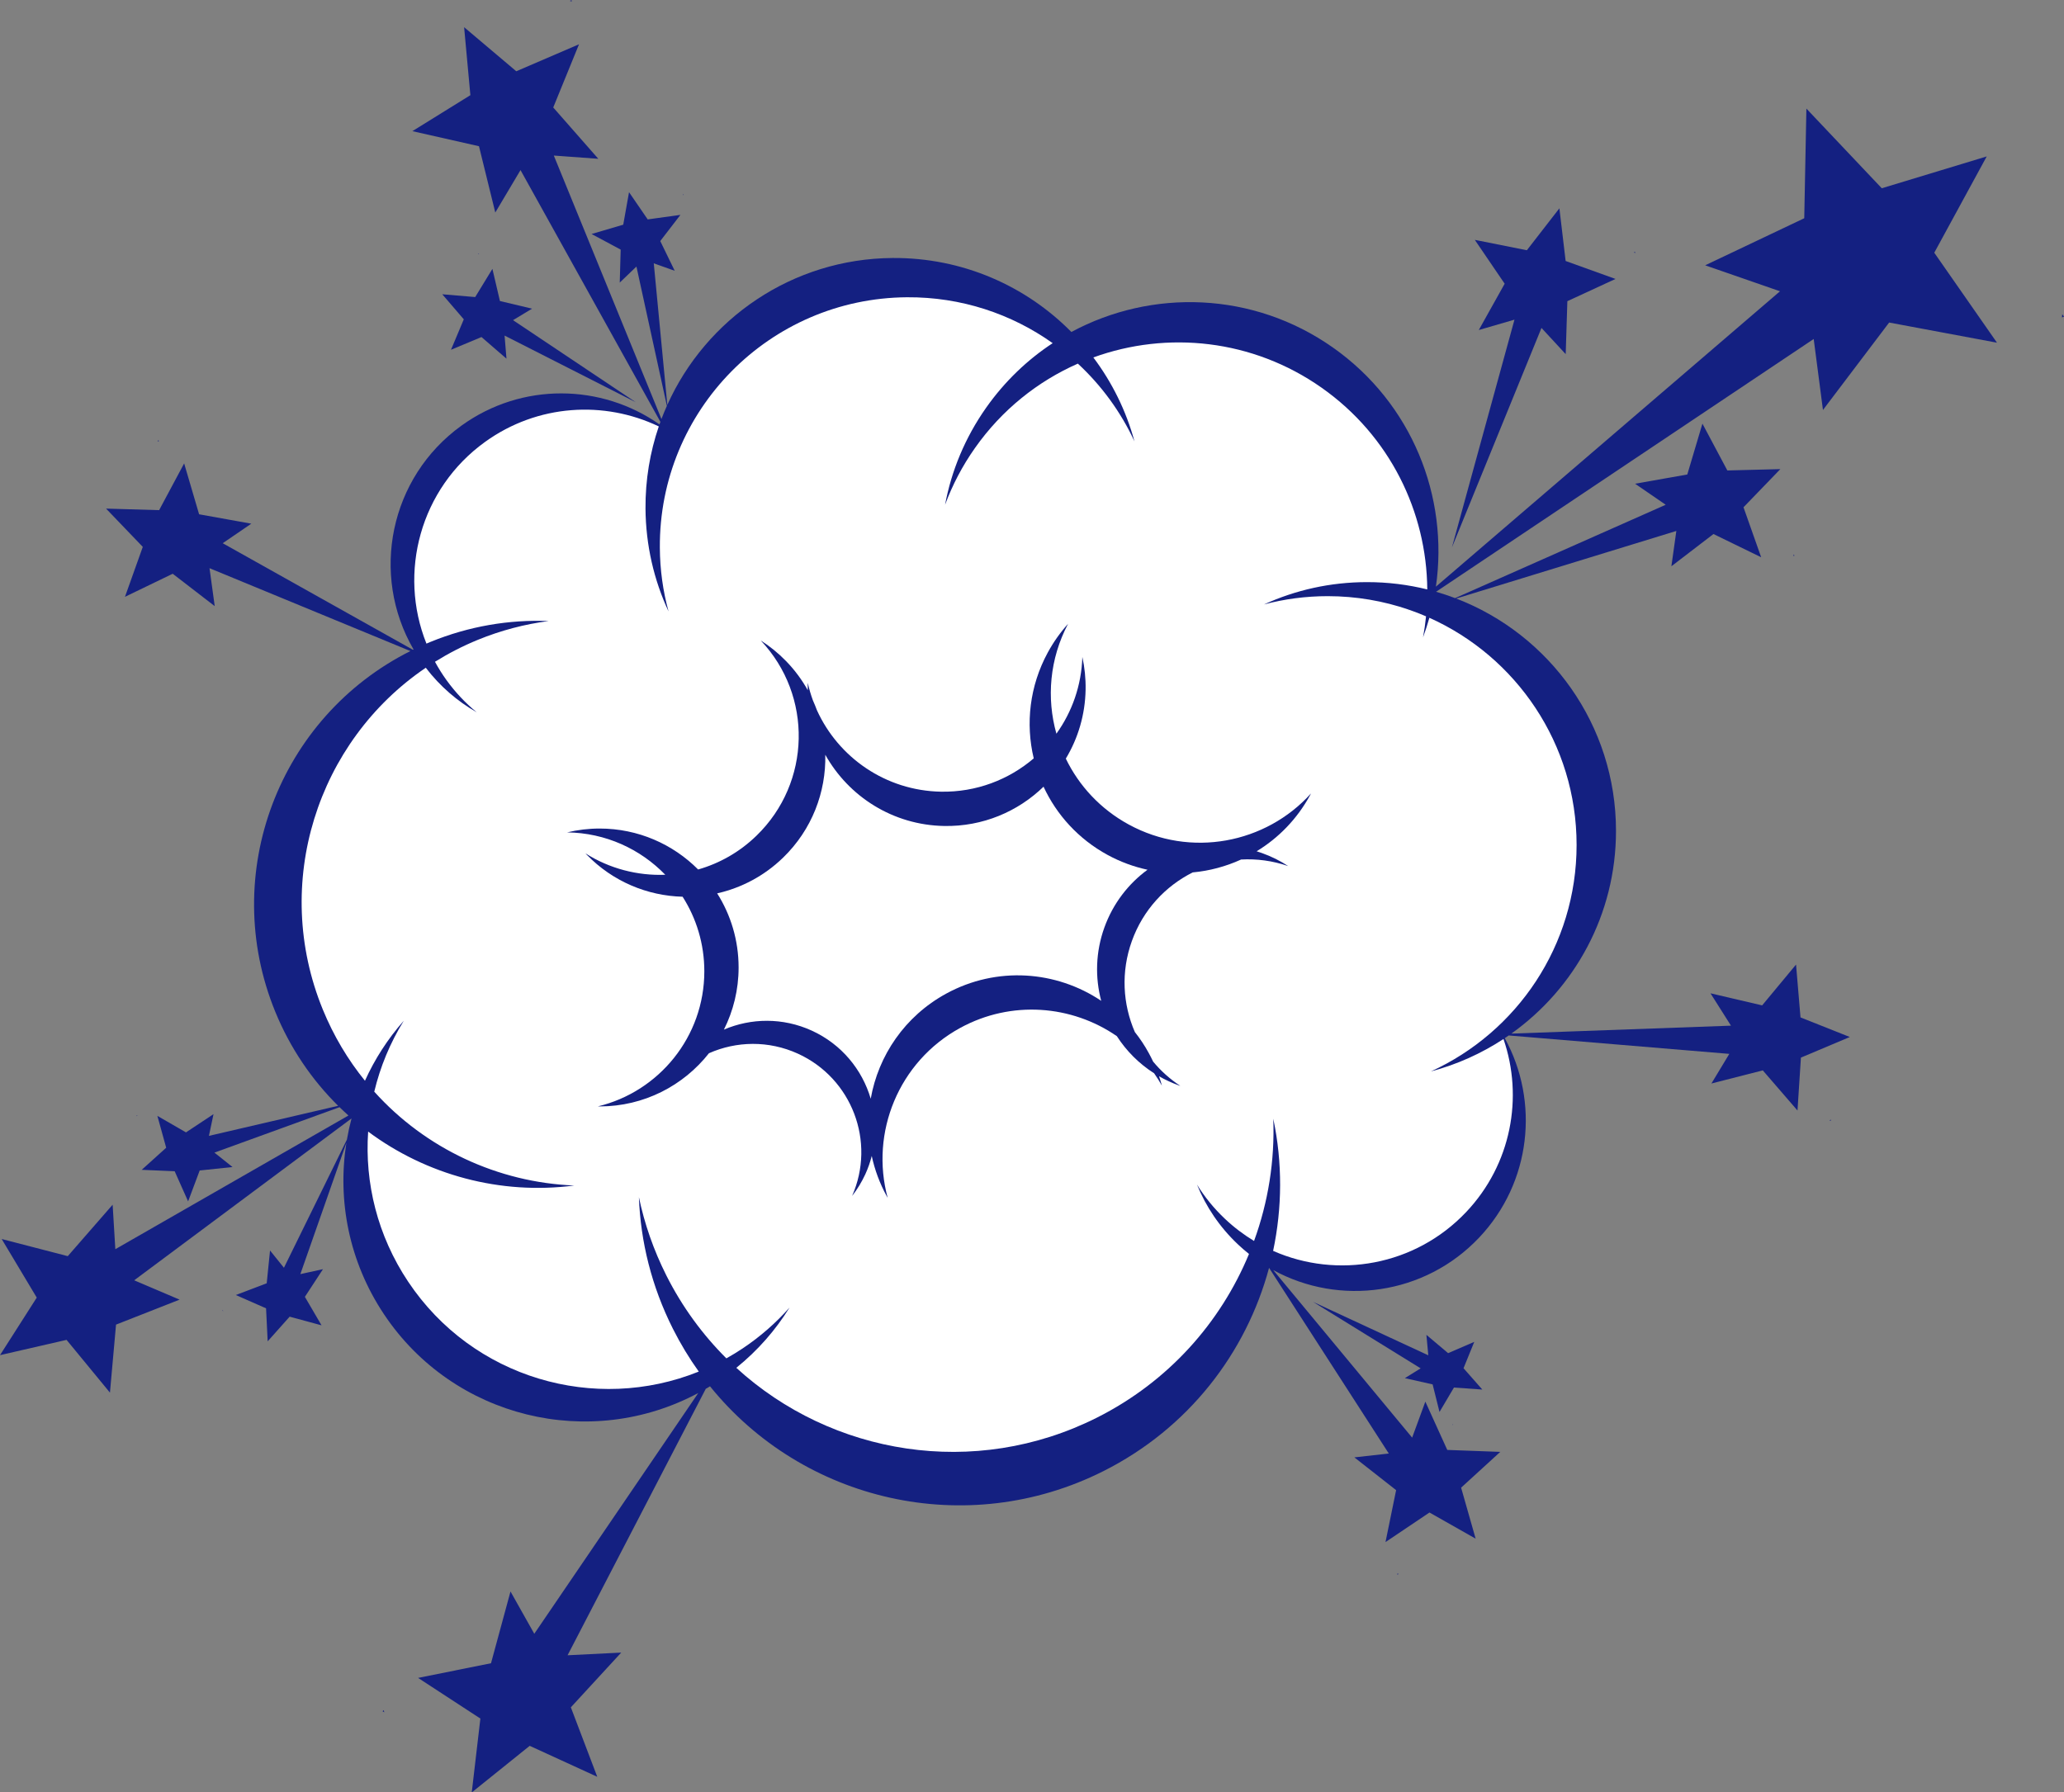 <?xml version="1.0" encoding="UTF-8" standalone="no"?><svg xmlns="http://www.w3.org/2000/svg" xmlns:xlink="http://www.w3.org/1999/xlink" fill="#142081" height="521.1" preserveAspectRatio="xMidYMid meet" version="1" viewBox="200.0 239.4 600.0 521.1" width="600" zoomAndPan="magnify"><rect x="200.0" y="239.4" width="600.0" height="521.1" fill="#808080" stroke="none"/><g fill-rule="evenodd"><g id="change1_1"><path d="M 799.496 330.773 L 799.402 331.688 L 800 331.477 C 799.824 331.246 799.652 331.008 799.496 330.773" fill="inherit"/></g><g id="change1_2"><path d="M 622.445 653.539 L 622.211 653.609 L 622.324 653.734 C 622.363 653.672 622.41 653.598 622.445 653.539" fill="inherit"/></g><g id="change1_3"><path d="M 581.684 617.922 L 612.977 637.258 L 608.395 640.109 L 616.461 641.926 L 618.461 649.941 L 622.66 642.84 L 630.906 643.426 L 625.445 637.223 L 628.562 629.562 L 620.965 632.84 L 614.648 627.516 L 615.203 633.465 L 581.684 617.922" fill="inherit"/></g><g id="change1_4"><path d="M 311.711 737.266 L 311.531 736.652 L 311.207 736.957 C 311.367 737.051 311.543 737.152 311.711 737.266" fill="inherit"/></g><g id="change1_5"><path d="M 402.992 644.426 L 355.316 714.434 L 348.402 702.137 L 342.734 723 L 321.539 727.266 L 339.645 739.086 L 337.137 760.566 L 353.984 747.016 L 373.625 756.02 L 365.945 735.82 L 380.586 719.906 L 364.992 720.684 L 405.164 643.215 C 405.578 642.977 405.984 642.73 406.398 642.48 C 433.363 675.898 480.867 687.219 520.789 667.129 C 545.477 654.707 562.254 632.797 568.914 608.039 L 603.719 662.023 L 593.711 663.145 L 605.848 672.668 L 602.762 687.773 L 615.547 679.176 L 628.965 686.781 L 624.742 671.953 L 636.125 661.547 L 620.719 660.98 L 614.344 646.938 L 610.508 657.402 L 570.117 608.684 C 589.414 619.258 614.145 615.984 629.973 599.254 C 645.172 583.191 647.527 559.648 637.434 541.258 C 637.82 541 638.199 540.734 638.582 540.469 L 702.707 545.824 L 697.504 554.438 L 712.441 550.625 L 722.527 562.293 L 723.523 546.91 L 737.734 540.918 L 723.402 535.219 L 722.105 519.855 L 712.254 531.723 L 697.234 528.211 L 703.191 537.621 L 639.344 539.93 C 657.758 526.82 669.766 505.309 669.766 480.984 C 669.766 450.168 650.473 423.848 623.309 413.426 L 687.309 393.777 L 685.867 404.047 L 698.102 394.672 L 711.969 401.43 L 706.832 386.895 L 717.539 375.801 L 702.133 376.191 L 694.891 362.578 L 690.492 377.363 L 675.312 380.047 L 684.219 386.164 L 623 413.309 C 621.188 412.621 619.34 412.004 617.461 411.461 L 727.238 337.965 L 729.93 358.605 L 749.172 333.18 L 780.516 339.039 L 762.289 312.879 L 777.535 284.883 L 747.027 294.137 L 725.113 270.977 L 724.492 302.855 L 695.691 316.539 L 717.445 324.09 L 617.414 409.973 C 621.176 383.879 610.508 356.668 587.48 340.449 C 564.297 324.117 534.824 323.332 511.445 335.926 C 498.223 322.531 479.797 314.277 459.477 314.414 C 430.281 314.613 405.23 332.109 393.988 357.121 L 390.051 315.965 L 396.137 318.129 L 391.934 309.488 L 397.797 301.879 L 388.285 303.195 L 382.859 295.281 L 381.176 304.73 L 371.965 307.438 L 380.43 311.973 L 380.16 321.562 L 385.012 316.906 L 393.863 357.406 C 393.297 358.668 392.773 359.945 392.281 361.238 L 360.992 284.629 L 373.926 285.57 L 360.824 270.648 L 368.32 252.273 L 350.082 260.121 L 334.918 247.305 L 336.738 267.074 L 319.875 277.535 L 339.238 281.914 L 343.98 301.191 L 351.312 288.855 L 391.98 362.059 L 391.715 362.805 C 374.891 350.98 351.754 350.453 334.145 363.156 C 313.285 378.203 307.582 406.457 320.223 428.242 L 320.035 428.328 L 264.742 397.344 L 273.055 391.664 L 257.879 388.934 L 253.531 374.141 L 246.258 387.73 L 230.832 387.281 L 241.508 398.41 L 236.328 412.93 L 250.207 406.223 L 262.418 415.633 L 260.906 404.605 L 319.305 428.699 C 281.152 447.812 263.586 493.406 280.016 533.562 C 284.348 544.16 290.645 553.355 298.297 560.926 L 260.734 569.664 L 262.066 563.352 L 254.066 568.648 L 245.75 563.852 L 248.312 573.113 L 241.188 579.539 L 250.777 579.949 L 254.684 588.715 L 258.047 579.73 L 267.594 578.723 L 262.332 574.531 L 298.707 561.324 C 299.555 562.152 300.418 562.957 301.297 563.742 L 233.527 602.617 L 232.742 589.68 L 219.699 604.637 L 200.488 599.652 L 210.684 616.691 L 200 633.422 L 219.348 628.98 L 231.961 644.316 L 233.73 624.543 L 252.203 617.281 L 239.008 611.66 L 302.188 564.594 C 301.652 566.629 301.203 568.676 300.848 570.746 L 282.539 608.012 L 278.5 602.988 L 277.531 612.531 L 268.555 615.941 L 277.344 619.805 L 277.812 629.406 L 284.199 622.234 L 293.469 624.75 L 288.629 616.469 L 293.887 608.426 L 287.312 609.859 L 300.691 571.691 C 298.043 588.48 301.445 606.27 311.617 621.52 C 331.824 651.805 371.543 661.277 402.992 644.426" fill="inherit"/></g><g id="change1_6"><path d="M 245.816 367.766 L 246.234 367.602 L 246 367.395 C 245.945 367.516 245.883 367.645 245.816 367.766" fill="inherit"/></g><g id="change1_7"><path d="M 606.594 697.016 L 606.152 696.965 L 606.246 697.258 C 606.359 697.172 606.48 697.094 606.594 697.016" fill="inherit"/></g><g id="change1_8"><path d="M 365.66 239.664 L 366.203 239.828 L 366.152 239.434 C 365.988 239.508 365.82 239.586 365.66 239.664" fill="inherit"/></g><g id="change1_9"><path d="M 398.48 295.977 L 398.711 296.129 L 398.73 295.938 C 398.668 295.949 398.574 295.965 398.48 295.977" fill="inherit"/></g><g id="change1_10"><path d="M 339.004 313.312 L 339.258 313.227 L 339.141 313.094 C 339.094 313.168 339.043 313.246 339.004 313.312" fill="inherit"/></g><g id="change1_11"><path d="M 384.805 356.348 L 349.137 332.488 L 354.672 329.148 L 345.328 326.926 L 343.141 317.578 L 338.141 325.773 L 328.566 324.961 L 334.824 332.246 L 331.105 341.098 L 339.961 337.398 L 347.23 343.684 L 346.68 336.973 L 384.805 356.348" fill="inherit"/></g><g id="change1_12"><path d="M 239.797 563.953 L 239.926 563.707 L 239.73 563.711 C 239.754 563.789 239.777 563.879 239.797 563.953" fill="inherit"/></g><g id="change1_13"><path d="M 264.883 620.605 L 264.762 620.355 L 264.645 620.5 C 264.727 620.543 264.801 620.578 264.883 620.605" fill="inherit"/></g><g id="change2_1"><path d="M 597.414 408.656 C 603.453 408.656 609.309 409.395 614.906 410.781 C 614.73 388.254 604.055 366.129 584.234 352.16 C 564.137 338.004 539.312 335.527 517.832 343.328 C 523.246 350.535 527.355 358.785 529.789 367.738 C 525.809 359.156 520.184 351.477 513.332 345.125 C 501.707 350.254 491.277 358.504 483.434 369.641 C 479.738 374.883 476.852 380.438 474.727 386.172 C 476.574 376.309 480.523 366.672 486.676 357.934 C 492.07 350.289 498.645 344.016 506.012 339.176 C 494.062 330.68 479.426 325.723 463.656 325.832 C 423.699 326.109 391.531 358.723 391.816 398.668 C 391.852 405.074 392.73 411.277 394.344 417.184 C 390.109 408.086 387.727 397.945 387.645 387.25 C 387.59 378.898 388.957 370.871 391.508 363.387 C 375.652 355.805 356.262 356.883 341.012 367.883 C 322.152 381.48 315.688 405.879 323.965 426.535 C 324.332 426.379 324.699 426.211 325.086 426.062 C 336.359 421.445 348.055 419.516 359.488 419.973 C 352.582 420.875 345.664 422.672 338.91 425.434 C 334.512 427.238 330.352 429.383 326.445 431.816 C 327.438 433.641 328.547 435.422 329.789 437.145 C 332.367 440.711 335.32 443.828 338.566 446.492 C 332.969 443.301 327.914 438.969 323.773 433.551 C 292.219 454.961 278.828 496.227 293.844 532.938 C 296.98 540.594 301.137 547.527 306.09 553.641 C 308.926 547.363 312.707 541.477 317.379 536.188 C 313.414 542.602 310.527 549.57 308.797 556.812 C 323.711 573.406 344.801 583.223 366.938 584.098 C 345.469 586.902 323.977 581.039 307.02 568.426 C 306 583.332 309.719 598.676 318.652 612.062 C 337.41 640.18 372.98 650.367 403.133 638.199 C 400.348 634.316 397.836 630.16 395.613 625.754 C 389.418 613.445 386.211 600.418 385.727 587.484 C 387.34 595.203 389.984 602.832 393.688 610.215 C 398.305 619.391 404.254 627.477 411.152 634.355 C 412.746 633.465 414.332 632.504 415.875 631.473 C 421.047 628.023 425.594 624.012 429.531 619.562 C 425.48 626.105 420.297 632.062 414.043 637.105 C 441.758 662.449 483.312 669.477 518.867 651.594 C 539.66 641.133 554.832 623.941 563.082 603.996 C 561.965 603.113 560.883 602.184 559.844 601.191 C 554.504 596.152 550.547 590.207 547.961 583.828 C 550.164 587.395 552.867 590.738 556.066 593.762 C 558.707 596.262 561.562 598.414 564.551 600.223 C 568.668 588.926 570.602 576.852 570.137 564.676 C 572.852 577.527 572.738 590.609 570.094 603.102 C 588.762 611.352 611.371 607.488 626.211 591.816 C 639.355 577.922 642.887 558.422 637.059 541.504 C 630.652 545.703 623.551 548.918 615.957 550.926 C 640.938 539.527 658.312 514.328 658.312 485.082 C 658.312 455.652 640.738 430.328 615.52 419.027 C 614.977 420.938 614.363 422.836 613.672 424.719 C 614.055 422.688 614.344 420.648 614.547 418.605 C 612.941 417.91 611.309 417.277 609.641 416.699 L 609.355 416.895 L 609.598 416.684 C 602.195 414.133 594.242 412.738 585.977 412.738 C 579.57 412.738 573.355 413.57 567.445 415.145 C 576.578 410.969 586.727 408.656 597.414 408.656" fill="#ffffff"/></g><g id="change1_14"><path d="M 721.48 400.598 L 721.305 401.012 L 721.621 400.992 C 721.57 400.863 721.527 400.73 721.48 400.598" fill="inherit"/></g><g id="change1_15"><path d="M 675.004 312.609 L 675.227 313.008 L 675.395 312.754 C 675.27 312.711 675.133 312.66 675.004 312.609" fill="inherit"/></g><g id="change1_16"><path d="M 622.074 398.559 L 648.105 334.75 L 655.145 342.371 L 655.629 326.969 L 669.621 320.504 L 655.125 315.285 L 653.312 299.969 L 643.859 312.156 L 628.73 309.148 L 637.402 321.895 L 629.879 335.359 L 640.254 332.34 L 622.074 398.559" fill="inherit"/></g><g id="change1_17"><path d="M 732.191 564.891 L 731.879 565.215 L 732.18 565.312 C 732.18 565.172 732.18 565.027 732.191 564.891" fill="inherit"/></g><g id="change1_18"><path d="M 374.305 480.305 C 385.504 480.305 395.625 484.859 402.945 492.211 C 409.133 490.445 414.988 487.172 419.926 482.367 C 435.812 466.957 436.312 441.652 421.141 425.621 C 423.773 427.289 426.254 429.297 428.516 431.629 C 431.035 434.223 433.137 437.078 434.816 440.086 C 434.809 439.551 434.801 439.023 434.809 438.477 C 434.816 438.305 434.816 438.129 434.816 437.965 C 435.211 439.703 435.707 441.395 436.312 443.047 C 436.734 443.984 437.125 444.945 437.488 445.922 C 443.734 459.652 457.469 469.312 473.562 469.59 C 483.824 469.766 493.266 466.09 500.504 459.902 C 498.102 449.848 499.27 438.906 504.594 429.113 C 506.266 426.039 508.254 423.258 510.492 420.773 C 505.098 430.98 504.188 442.395 507.094 452.73 C 511.621 446.418 514.383 438.742 514.637 430.41 C 515.301 433.465 515.637 436.629 515.582 439.879 C 515.457 447.238 513.375 454.09 509.832 459.973 C 513.641 467.848 519.875 474.645 528.141 479.145 C 546.109 488.934 567.977 484.668 581.105 470.098 C 581.02 470.262 580.934 470.422 580.852 470.586 C 577.051 477.559 571.629 483.074 565.301 486.914 C 565.84 487.086 566.371 487.266 566.914 487.461 C 569.641 488.43 572.168 489.707 574.477 491.219 C 569.941 489.66 565.301 489.059 560.789 489.312 C 556.344 491.344 551.586 492.613 546.719 493.062 C 538.762 497.051 532.273 503.984 529.031 513.016 C 525.809 521.973 526.375 531.379 529.902 539.477 C 531.395 541.363 532.762 543.406 533.945 545.586 C 534.398 546.402 534.812 547.234 535.207 548.066 C 537.445 550.77 540.098 553.156 543.113 555.129 C 542.965 555.09 542.824 555.031 542.676 554.988 C 540.656 554.258 538.727 553.363 536.926 552.328 C 537.238 553.238 537.516 554.145 537.77 555.062 C 537.062 553.816 536.316 552.617 535.508 551.473 C 531.07 548.648 527.414 544.938 524.668 540.676 C 511.586 531.637 494.027 530.141 479.137 538.27 C 461.176 548.086 452.91 568.766 458.047 587.688 C 457.957 587.527 457.859 587.367 457.781 587.211 C 455.715 583.438 454.273 579.504 453.414 575.508 C 452.969 577.289 452.344 579.062 451.559 580.793 C 450.492 583.102 449.207 585.215 447.703 587.133 C 454.648 571.383 447.656 552.93 431.957 545.766 C 423.418 541.871 414.043 542.113 406.09 545.641 C 398.688 555.051 387.203 561.102 374.305 561.102 C 374.129 561.102 373.961 561.098 373.785 561.098 C 391.539 556.836 404.746 540.859 404.746 521.809 C 404.746 513.84 402.43 506.395 398.434 500.133 C 388.266 499.867 378.184 495.773 370.547 487.902 C 370.422 487.77 370.305 487.641 370.184 487.52 C 377.215 491.977 385.34 494.059 393.391 493.746 C 386.148 486.266 376.062 481.562 364.859 481.422 C 367.895 480.695 371.055 480.305 374.305 480.305" fill="inherit"/></g><g id="change2_2"><path d="M 533.578 492.285 C 529.633 491.434 525.719 490.016 521.977 487.977 C 513.48 483.348 507.145 476.297 503.355 468.137 C 495.91 475.371 485.695 479.758 474.496 479.562 C 459.582 479.312 446.695 470.996 439.91 458.852 C 440.148 469.691 436.055 480.602 427.664 488.746 C 422.148 494.109 415.473 497.574 408.48 499.152 C 412.422 505.395 414.711 512.781 414.711 520.703 C 414.711 527.195 413.164 533.34 410.441 538.77 C 418.32 535.391 427.547 535.219 435.965 539.055 C 444.621 543.008 450.637 550.391 453.117 558.863 C 455.332 546.324 463.008 534.883 475.051 528.309 C 489.766 520.266 507.094 521.645 520.117 530.398 C 518.316 523.605 518.477 516.211 521.031 509.102 C 523.547 502.109 528.004 496.371 533.578 492.285" fill="#ffffff"/></g></g></svg>